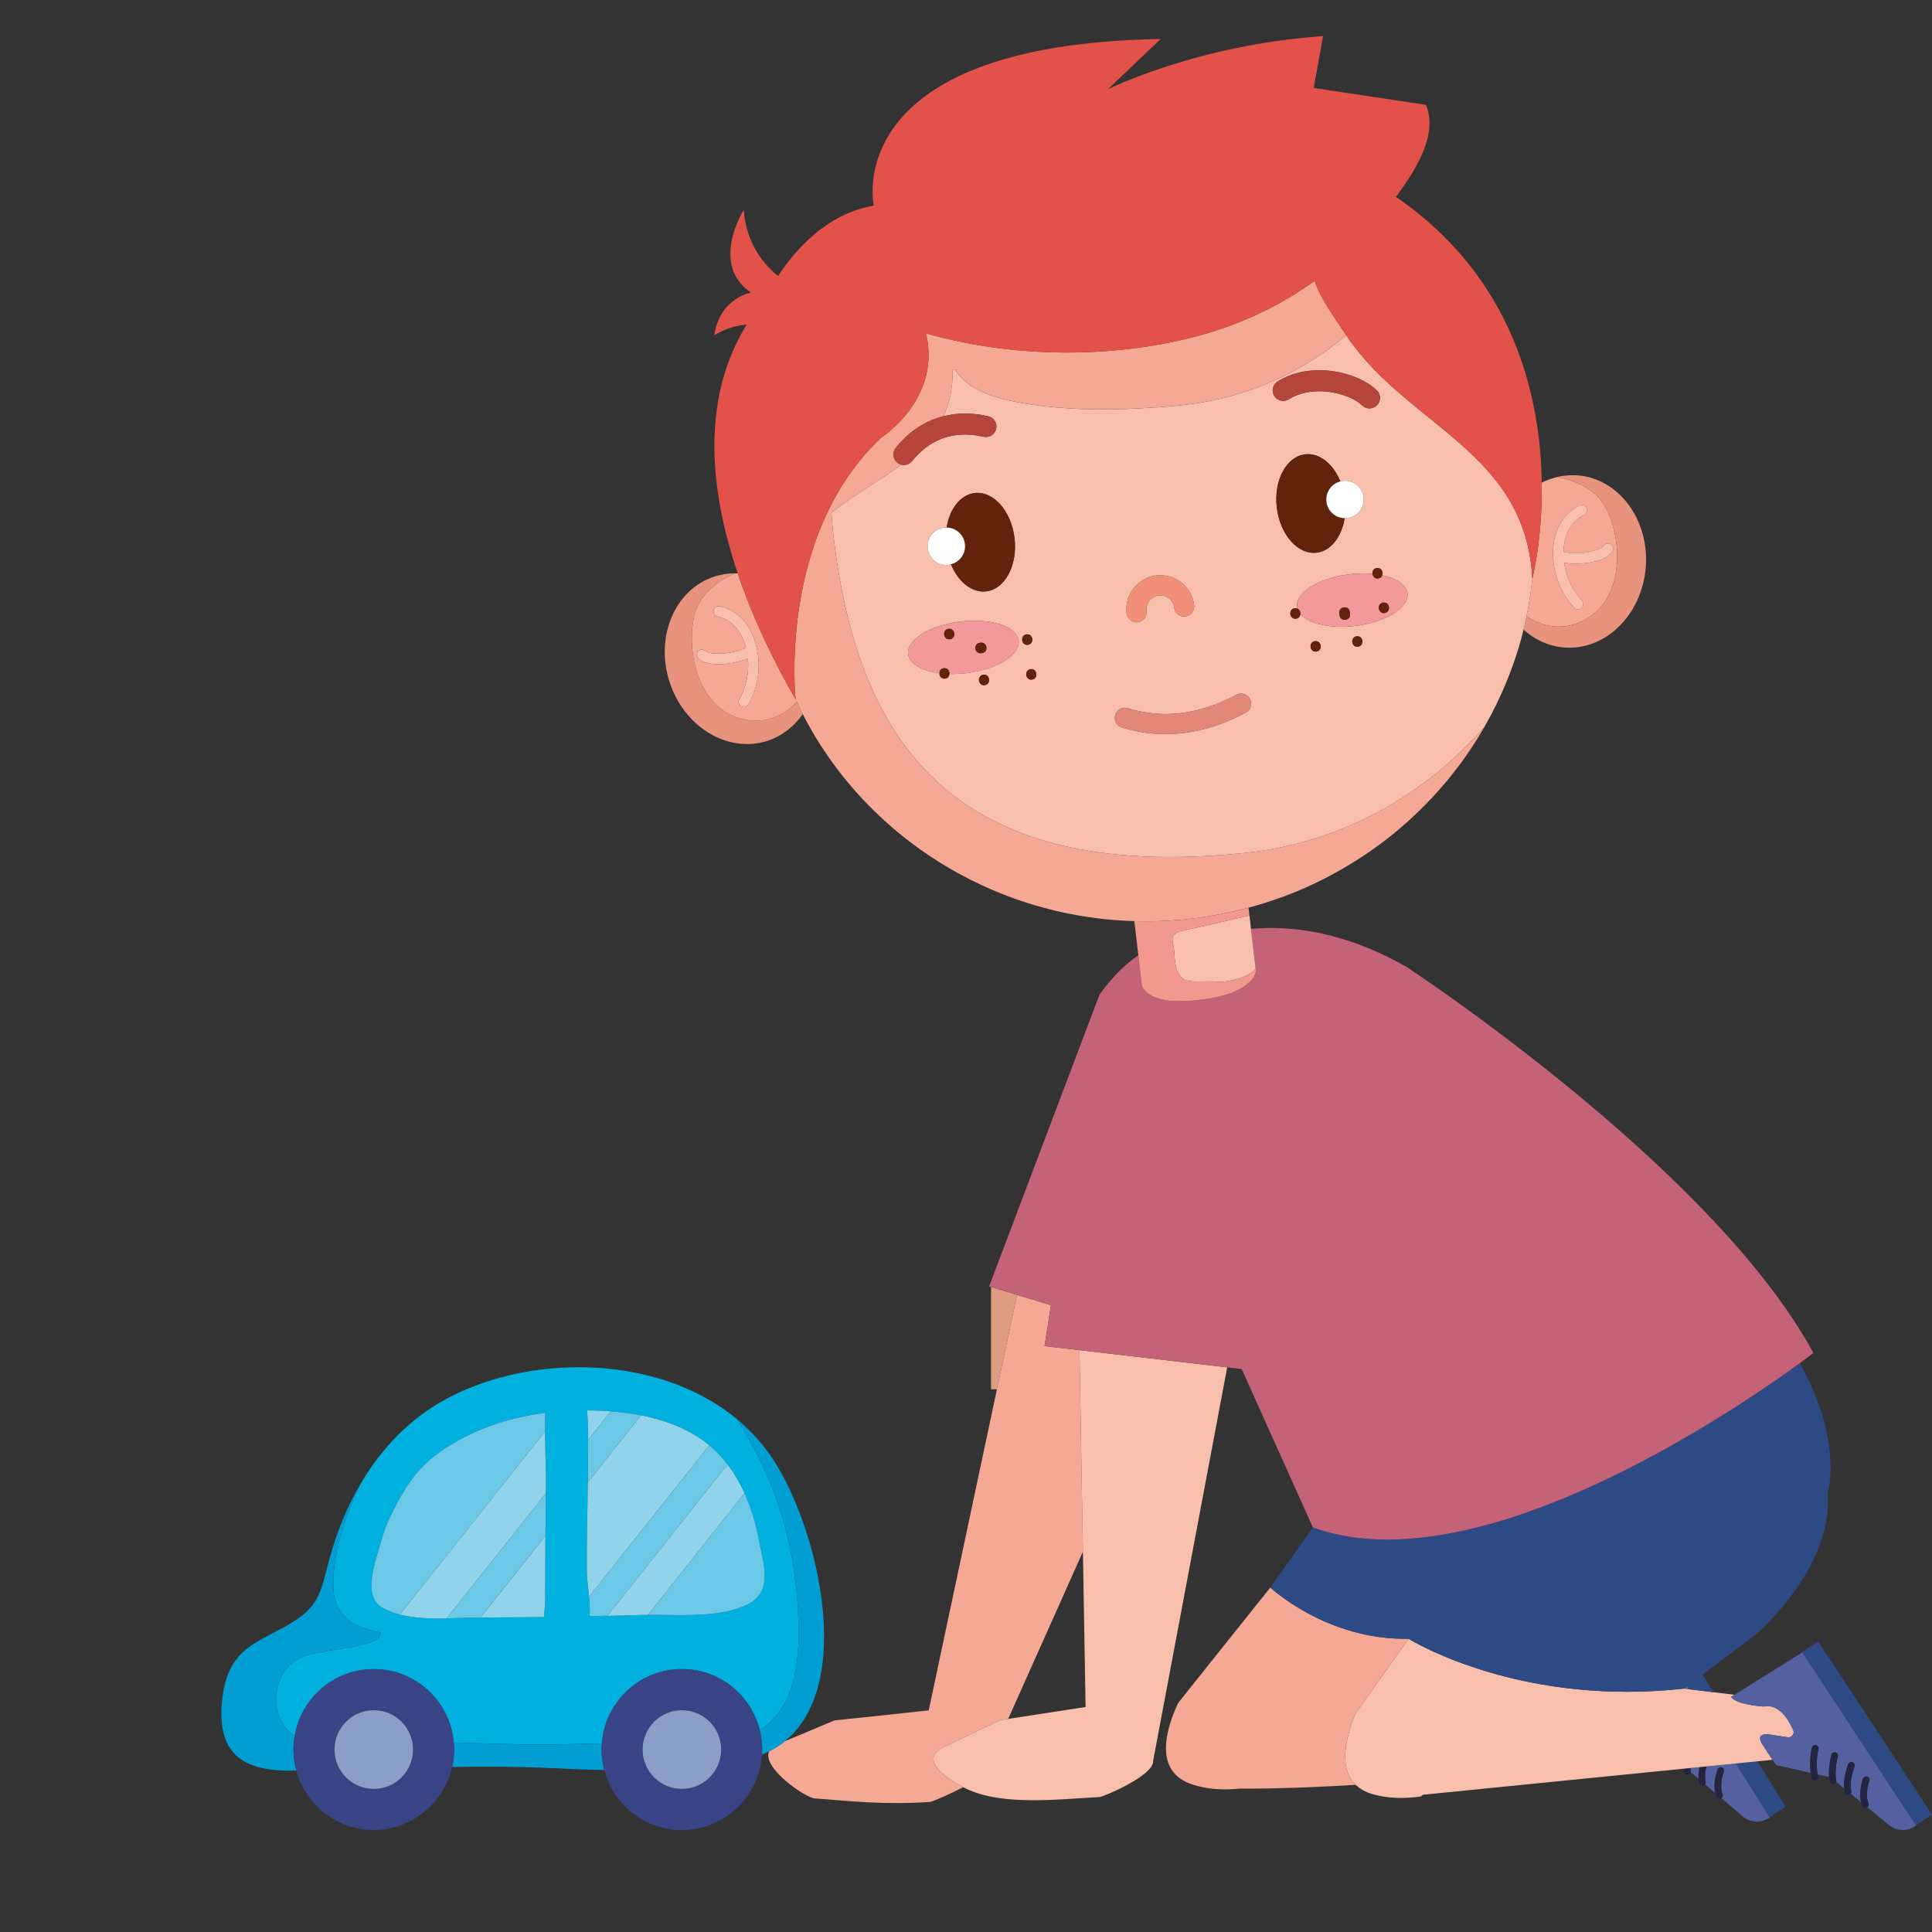 <?xml version="1.0" encoding="UTF-8"?> <svg xmlns="http://www.w3.org/2000/svg" width="360" height="360" viewBox="0 0 360 360" fill="none"><rect x="0" y="0" width="360" height="360" fill="#333333" stroke="none"/> <g clip-path="url(#clip0_43_533)"> <path d="M334.074 322.212L334.086 323.232C334.236 322.999 334.281 322.668 334.074 322.212Z" fill="#EEEDE9"></path> <path d="M185.764 258.865L189.498 241.277L184.669 239.809V258.865H185.764Z" fill="#DE9D81"></path> <path d="M252.328 319.92C252.41 319.71 252.49 319.499 252.575 319.294L262.472 305.361C247.173 305.645 236.706 295.811 236.706 295.811L236.711 295.806L219.514 317.342C217.014 322.756 215.15 330.172 222.104 332.487C224.972 333.441 227.996 333.587 231.006 333.281C231.006 333.281 239.091 333.409 252.608 332.577C249.525 329.606 250.625 324.264 252.328 319.92Z" fill="#F5A994"></path> <path d="M316.672 329.275L314.992 329.44C315.007 329.616 315.027 329.784 315.055 329.941C315.072 330.039 315.06 330.134 315.035 330.222L316.497 331.46C316.485 331.307 316.475 331.157 316.475 331.001C316.475 330.415 316.56 329.836 316.672 329.275Z" fill="#54609F"></path> <path d="M314.38 314.19L313.77 314.649L314.745 314.766L314.38 314.19Z" fill="#54609F"></path> <path d="M317.72 331.004C317.72 331.344 317.75 331.665 317.817 331.958C317.862 332.149 317.805 332.334 317.692 332.477L319.627 334.115C319.529 333.704 319.47 333.281 319.467 332.855C319.467 331.69 319.747 330.528 320.039 329.721C320.157 329.398 320.517 329.23 320.839 329.35C321.164 329.468 321.329 329.829 321.209 330.152C320.962 330.826 320.712 331.898 320.714 332.858C320.714 333.404 320.794 333.912 320.964 334.286C321.092 334.569 320.982 334.889 320.732 335.055L324.592 338.324C324.592 338.324 326.784 340.569 329.802 338.658L323.462 328.601L317.962 329.152C317.817 329.769 317.717 330.41 317.717 331.009L317.72 331.004Z" fill="#54609F"></path> <path d="M329.754 338.572L332.774 336.663L327.439 328.2L323.464 328.596L329.754 338.572Z" fill="#2D4A84"></path> <path d="M311.243 329.834C311.258 329.829 311.268 329.819 311.285 329.814L310.987 329.844C311.07 329.856 311.158 329.856 311.243 329.834Z" fill="#242441"></path> <path d="M314.99 329.443L313.777 329.566C313.795 329.766 313.792 329.974 313.827 330.164C313.887 330.503 314.212 330.728 314.55 330.668C314.79 330.625 314.97 330.445 315.035 330.225C315.06 330.134 315.07 330.042 315.055 329.944C315.027 329.789 315.007 329.618 314.992 329.443H314.99Z" fill="#242441"></path> <path d="M317.72 331.004C317.72 330.405 317.817 329.764 317.965 329.147L316.672 329.277C316.56 329.839 316.475 330.417 316.475 331.004C316.475 331.159 316.485 331.312 316.497 331.462C316.515 331.723 316.545 331.981 316.602 332.236C316.68 332.572 317.012 332.782 317.35 332.705C317.495 332.672 317.607 332.585 317.692 332.477C317.805 332.334 317.862 332.149 317.817 331.958C317.75 331.665 317.72 331.344 317.72 331.004Z" fill="#242441"></path> <path d="M320.964 334.281C320.794 333.907 320.712 333.401 320.714 332.853C320.712 331.893 320.962 330.821 321.209 330.147C321.329 329.824 321.164 329.465 320.839 329.345C320.517 329.225 320.159 329.393 320.039 329.716C319.747 330.523 319.467 331.685 319.467 332.85C319.467 333.276 319.527 333.697 319.627 334.11C319.679 334.341 319.732 334.571 319.827 334.789C319.967 335.105 320.337 335.245 320.652 335.105C320.684 335.09 320.704 335.065 320.732 335.047C320.982 334.882 321.092 334.561 320.964 334.278V334.281Z" fill="#242441"></path> <path d="M313.77 314.649C306.493 315.455 299.823 315.368 293.856 314.772C274.349 312.82 262.475 305.362 262.475 305.362L252.578 319.294C252.493 319.497 252.413 319.71 252.33 319.92C250.63 324.267 249.528 329.606 252.61 332.577C253.388 333.324 254.418 333.925 255.783 334.318C258.687 335.153 261.715 335.175 264.71 334.747L265.18 334.423L310.987 329.846L313.777 329.566L314.99 329.443L316.67 329.278L330.274 327.915L328.374 325.021C328.374 325.021 326.767 322.761 329.947 323.23L333.344 323.748C333.344 323.748 333.836 323.615 334.081 323.23L334.069 322.21C334.006 322.07 333.934 321.927 333.819 321.764C333.819 321.764 331.956 317.272 328.632 317.986C328.632 317.986 323.567 317.7 322.574 316.185L323.199 315.794L313.767 314.649L313.77 314.649Z" fill="#F8C0AC"></path> <path d="M328.634 317.988C331.959 317.274 333.821 321.766 333.821 321.766C333.939 321.929 334.009 322.072 334.071 322.212C334.279 322.668 334.231 322.997 334.084 323.232C333.839 323.618 333.346 323.751 333.346 323.751L329.949 323.232C326.767 322.764 328.377 325.023 328.377 325.023L330.904 328.872L337.396 330.342C337.321 329.824 337.281 329.255 337.281 328.661C337.281 327.644 337.391 326.572 337.641 325.625C337.731 325.291 338.071 325.094 338.404 325.181C338.736 325.271 338.934 325.612 338.846 325.945C338.631 326.75 338.529 327.734 338.529 328.661C338.529 329.403 338.601 330.099 338.714 330.638L340.823 331.116C340.806 330.876 340.793 330.633 340.793 330.385C340.793 329.185 340.988 327.947 341.263 326.983C341.358 326.652 341.703 326.459 342.036 326.557C342.366 326.652 342.558 327 342.463 327.331C342.223 328.168 342.041 329.325 342.041 330.387C342.041 330.878 342.078 331.349 342.161 331.755C342.181 331.853 342.171 331.948 342.146 332.041L343.628 333.248C343.611 333.051 343.598 332.855 343.598 332.66C343.601 331.217 344.023 329.764 344.381 328.746C344.496 328.421 344.853 328.25 345.176 328.366C345.501 328.481 345.671 328.839 345.553 329.162C345.218 330.104 344.843 331.462 344.846 332.66C344.846 333.036 344.881 333.394 344.961 333.717C345.006 333.907 344.956 334.093 344.846 334.238L346.788 335.821C346.676 335.375 346.626 334.91 346.626 334.449C346.628 333.329 346.873 332.216 347.138 331.437C347.251 331.111 347.603 330.936 347.931 331.049C348.256 331.162 348.431 331.517 348.318 331.843C348.093 332.499 347.871 333.519 347.871 334.449C347.871 335.037 347.961 335.586 348.151 335.979C348.283 336.26 348.178 336.583 347.931 336.753L351.853 339.948C351.853 339.948 354.088 342.15 357.07 340.183L335.856 307.892L322.577 316.19C323.572 317.705 328.634 317.991 328.634 317.991V317.988Z" fill="#54609F"></path> <path d="M335.804 307.812L357.02 340.103L360 338.136L338.789 305.843L335.804 307.812Z" fill="#2D4A84"></path> <path d="M338.846 325.943C338.934 325.61 338.734 325.266 338.404 325.179C338.071 325.089 337.729 325.289 337.641 325.622C337.391 326.569 337.284 327.642 337.281 328.659C337.281 329.252 337.324 329.819 337.396 330.34C337.444 330.675 337.501 330.996 337.581 331.279C337.674 331.612 338.019 331.808 338.349 331.713C338.679 331.62 338.874 331.277 338.781 330.944C338.756 330.853 338.734 330.743 338.711 330.638C338.596 330.099 338.526 329.4 338.526 328.661C338.526 327.737 338.629 326.752 338.844 325.945L338.846 325.943Z" fill="#242441"></path> <path d="M342.041 330.382C342.041 329.32 342.221 328.163 342.463 327.326C342.558 326.995 342.366 326.649 342.036 326.552C341.706 326.456 341.358 326.647 341.263 326.978C340.986 327.942 340.793 329.18 340.793 330.38C340.793 330.628 340.806 330.871 340.823 331.111C340.846 331.412 340.881 331.71 340.938 331.993C341.006 332.331 341.336 332.552 341.671 332.484C341.911 332.437 342.086 332.256 342.146 332.033C342.171 331.941 342.181 331.845 342.161 331.748C342.078 331.342 342.041 330.871 342.041 330.38V330.382Z" fill="#242441"></path> <path d="M344.961 333.714C344.881 333.391 344.846 333.033 344.846 332.657C344.843 331.462 345.218 330.102 345.553 329.16C345.668 328.837 345.501 328.478 345.176 328.363C344.851 328.248 344.493 328.416 344.381 328.744C344.023 329.761 343.601 331.214 343.598 332.657C343.598 332.853 343.611 333.048 343.628 333.246C343.651 333.504 343.688 333.76 343.748 334.013C343.831 334.348 344.168 334.554 344.503 334.471C344.646 334.436 344.761 334.346 344.846 334.236C344.956 334.09 345.006 333.905 344.961 333.714Z" fill="#242441"></path> <path d="M348.151 335.977C347.961 335.583 347.871 335.032 347.871 334.446C347.871 333.517 348.091 332.494 348.318 331.84C348.431 331.515 348.256 331.159 347.931 331.046C347.606 330.934 347.251 331.109 347.138 331.435C346.873 332.214 346.628 333.326 346.626 334.446C346.626 334.907 346.676 335.373 346.788 335.819C346.848 336.057 346.921 336.287 347.026 336.51C347.173 336.821 347.543 336.956 347.856 336.809C347.886 336.794 347.906 336.768 347.933 336.751C348.183 336.581 348.286 336.257 348.153 335.977H348.151Z" fill="#242441"></path> <path d="M244.636 284.61L236.711 295.806L236.706 295.811C236.706 295.811 247.173 305.645 262.472 305.361C262.472 305.361 274.347 312.822 293.853 314.772C299.82 315.368 306.49 315.456 313.767 314.649L314.38 314.188L314.745 314.766L319.32 315.323L317.245 312.033L326.994 304.705C326.994 304.705 341.641 292.416 340.566 278.193C340.566 278.193 343.533 268.606 335.369 254.007C327.497 259.754 302.503 277.039 277.677 283.963C266.03 287.21 254.423 288.18 244.636 284.607V284.61Z" fill="#2D4A84"></path> <path d="M175.902 325.514L186.361 320.524L187.861 320.293L201.785 289.134L201.14 251.582L194.636 250.823L195.828 243.201L189.498 241.277L185.764 258.865L173.052 318.707L155.47 320.579L146.21 324.472C145.34 325.176 144.366 325.79 143.313 326.324C141.913 329.388 150.04 334.965 151.783 335.1C157.892 335.566 164.732 336.355 173.294 335.764C173.649 335.741 176.744 334.456 179.469 333.018C177.039 331.75 170.784 327.955 175.902 325.517V325.514Z" fill="#F5A994"></path> <path d="M202.283 318.071L187.861 320.293L186.361 320.524L175.902 325.514C170.784 327.952 177.039 331.748 179.469 333.015C179.671 333.121 179.851 333.211 179.991 333.279C186.791 336.576 197.36 335.235 204.878 334.857C205.563 334.822 215.1 330.813 214.87 328.107L228.669 254.789L201.14 251.579L202.283 318.071Z" fill="#F8C0AC"></path> <path d="M234.046 181.132C232.529 185.596 223.859 186.262 223.859 186.262C213.617 187.693 212.77 183.624 212.77 183.624L212.115 178.005C209.705 179.621 207.277 181.993 204.878 185.323L184.309 239.696L184.669 239.804L195.828 243.196L194.636 250.818L231.369 255.102L244.633 284.605C254.42 288.18 266.027 287.208 277.674 283.961C302.5 277.036 327.494 259.752 335.366 254.004C337.004 252.807 337.901 252.11 337.901 252.11C336.814 250.106 335.594 248.092 334.269 246.075C328.732 237.65 321.282 229.207 313.26 221.31C290.036 198.446 262.06 180.164 262.06 180.164C250.075 173.29 239.848 172.456 233.101 173.079L233.941 180.26L234.044 181.127L234.046 181.132Z" fill="#C46278"></path> <path d="M135.996 106.863C135.918 106.868 135.843 106.881 135.766 106.888C135.413 106.921 135.066 106.971 134.713 107.036C134.598 107.056 134.483 107.079 134.368 107.104C133.959 107.191 133.549 107.291 133.141 107.422C125.784 109.799 122.029 118.586 124.751 127.044C127.476 135.497 135.643 140.422 143.003 138.045C143.446 137.902 143.871 137.734 144.286 137.546C144.418 137.486 144.541 137.413 144.673 137.348C144.95 137.21 145.225 137.073 145.488 136.915C145.635 136.827 145.778 136.727 145.923 136.634C146.153 136.484 146.383 136.333 146.603 136.168C146.753 136.058 146.893 135.94 147.035 135.82C147.238 135.654 147.44 135.487 147.63 135.309C147.77 135.178 147.905 135.046 148.04 134.908C148.22 134.725 148.395 134.54 148.565 134.347C148.695 134.199 148.82 134.051 148.943 133.898C149.103 133.7 149.255 133.497 149.403 133.289C149.458 133.212 149.51 133.132 149.565 133.054C149.178 132.292 148.813 131.518 148.453 130.742C145.968 133.5 142.368 134.981 138.261 133.976C131.841 132.403 129.009 125.513 128.916 119.472C128.874 116.584 129.226 113.565 131.041 111.202C132.569 109.208 134.653 107.888 136.886 106.838C136.896 106.833 136.903 106.828 136.911 106.826C136.603 106.826 136.298 106.838 135.991 106.861L135.996 106.863Z" fill="#E8937E"></path> <path d="M141.026 120.838C140.728 119.447 140.251 118.127 139.546 116.97C138.343 114.993 136.491 113.467 134.121 112.969C133.594 112.856 133.074 113.197 132.964 113.725C132.851 114.254 133.191 114.775 133.719 114.885C135.498 115.266 136.886 116.376 137.881 117.994C138.368 118.786 138.743 119.7 139.003 120.683C138.461 120.961 137.768 121.214 137.021 121.402C135.986 121.665 134.846 121.81 133.859 121.81C133.251 121.81 132.699 121.752 132.279 121.652C131.854 121.554 131.576 121.399 131.491 121.311C131.096 120.941 130.479 120.963 130.109 121.357C129.739 121.75 129.761 122.371 130.154 122.742C130.629 123.18 131.204 123.406 131.826 123.559C132.451 123.707 133.136 123.769 133.861 123.769C135.036 123.769 136.308 123.604 137.501 123.303C138.148 123.138 138.768 122.932 139.346 122.684C139.383 123.09 139.421 123.496 139.421 123.912C139.421 126.092 138.883 128.344 137.771 130.273C137.501 130.742 137.661 131.34 138.128 131.611C138.596 131.881 139.193 131.721 139.463 131.253C140.766 128.988 141.376 126.41 141.376 123.912C141.376 122.96 141.258 122.028 141.083 121.118C141.078 121.023 141.061 120.931 141.031 120.838H141.026Z" fill="#F8C0AC"></path> <path d="M285.529 107.858C285.529 107.843 285.529 107.828 285.524 107.813C285.284 110.178 284.924 112.51 284.449 114.81C287.501 116.92 291.343 117.528 295.106 115.602C300.993 112.588 302.165 105.23 300.863 99.327C300.243 96.508 299.198 93.655 296.893 91.773C294.943 90.185 292.616 89.381 290.198 88.877C289.189 89.113 288.209 89.463 287.281 89.932C287.431 100.447 285.529 107.858 285.529 107.858ZM290.556 97.886C291.363 96.316 292.621 94.995 294.306 94.199C294.793 93.968 295.376 94.176 295.606 94.667C295.836 95.156 295.626 95.739 295.138 95.97C293.868 96.574 292.936 97.543 292.291 98.786C291.693 99.943 291.376 101.349 291.336 102.839C291.973 102.992 292.773 103.08 293.606 103.077C294.483 103.077 295.401 102.987 296.218 102.824C297.038 102.662 297.763 102.419 298.231 102.156C298.546 101.985 298.733 101.802 298.791 101.712C299.088 101.261 299.695 101.138 300.145 101.439C300.595 101.74 300.718 102.346 300.418 102.797C300.1 103.27 299.663 103.599 299.178 103.872C298.688 104.142 298.133 104.353 297.533 104.526C296.333 104.864 294.951 105.039 293.606 105.039C292.861 105.039 292.136 104.977 291.453 104.856C291.803 107.384 292.916 109.952 294.738 111.881C295.108 112.275 295.091 112.896 294.698 113.267C294.306 113.638 293.686 113.62 293.316 113.227C290.826 110.576 289.513 107.038 289.388 103.661C289.383 103.616 289.381 103.571 289.381 103.523C289.378 103.401 289.363 103.275 289.363 103.153C289.363 101.279 289.743 99.46 290.553 97.889L290.556 97.886Z" fill="#F5A994"></path> <path d="M283.894 117.33C283.971 117.4 284.054 117.46 284.134 117.528C284.054 117.46 283.976 117.388 283.899 117.318C283.899 117.323 283.899 117.328 283.894 117.333V117.33Z" fill="#F5A994"></path> <path d="M300.863 99.327C302.165 105.23 300.995 112.588 295.106 115.602C291.343 117.531 287.499 116.922 284.449 114.81C284.276 115.649 284.101 116.486 283.899 117.315C283.976 117.388 284.054 117.458 284.134 117.526C284.311 117.681 284.494 117.831 284.679 117.977C284.849 118.107 285.019 118.235 285.191 118.358C285.386 118.495 285.584 118.626 285.786 118.751C285.961 118.861 286.139 118.971 286.319 119.072C286.531 119.192 286.751 119.302 286.971 119.41C287.151 119.498 287.329 119.588 287.511 119.668C287.749 119.771 287.989 119.858 288.234 119.946C288.411 120.009 288.583 120.079 288.763 120.134C289.041 120.219 289.323 120.287 289.608 120.352C289.763 120.387 289.916 120.435 290.073 120.465C290.521 120.55 290.971 120.617 291.431 120.652C299.136 121.269 305.953 114.587 306.658 105.731C307.363 96.872 301.683 89.19 293.978 88.577C293.558 88.544 293.146 88.541 292.731 88.549C292.596 88.552 292.463 88.559 292.328 88.567C292.021 88.584 291.716 88.612 291.411 88.652C291.246 88.674 291.083 88.697 290.918 88.724C290.668 88.767 290.418 88.812 290.168 88.87C290.178 88.87 290.186 88.875 290.196 88.875C292.616 89.378 294.941 90.185 296.891 91.771C299.195 93.652 300.24 96.506 300.86 99.325L300.863 99.327Z" fill="#E8937E"></path> <path d="M289.391 103.659C289.516 107.036 290.828 110.573 293.318 113.224C293.688 113.617 294.308 113.635 294.701 113.264C295.093 112.893 295.111 112.272 294.741 111.879C292.918 109.95 291.806 107.382 291.456 104.854C292.138 104.974 292.863 105.034 293.608 105.037C294.953 105.037 296.336 104.861 297.536 104.523C298.136 104.353 298.691 104.14 299.18 103.869C299.668 103.596 300.103 103.268 300.42 102.794C300.72 102.343 300.598 101.737 300.148 101.436C299.698 101.136 299.09 101.259 298.793 101.71C298.736 101.802 298.548 101.983 298.233 102.153C297.763 102.416 297.041 102.659 296.221 102.822C295.403 102.987 294.486 103.075 293.608 103.075C292.776 103.077 291.978 102.99 291.338 102.837C291.378 101.346 291.696 99.943 292.293 98.783C292.938 97.541 293.871 96.571 295.141 95.967C295.628 95.737 295.838 95.153 295.608 94.665C295.376 94.176 294.796 93.966 294.308 94.196C292.623 94.993 291.366 96.313 290.558 97.884C289.751 99.455 289.368 101.274 289.368 103.148C289.368 103.27 289.383 103.396 289.386 103.518C289.386 103.566 289.386 103.611 289.393 103.656L289.391 103.659Z" fill="#F8C0AC"></path> <path d="M218.782 177.015C218.904 178.338 218.824 181.856 220.922 182.645C222.099 183.091 225.097 182.75 226.542 182.898C228.989 183.148 233.006 181.981 233.966 180.47L234.001 180.788L234.046 181.132L233.944 180.265L232.814 170.589C228.871 171.518 224.072 172.641 220.414 173.408C217.582 174.004 218.652 175.567 218.779 177.013L218.782 177.015Z" fill="#F8C0AC"></path> <path d="M230.211 169.745C229.306 169.955 228.386 170.143 227.466 170.318C227.036 170.401 226.614 170.494 226.182 170.569C224.832 170.802 223.472 171.01 222.094 171.17C218.482 171.596 214.9 171.741 211.37 171.641L212.767 183.624C212.767 183.624 213.612 187.693 223.857 186.262C223.857 186.262 232.526 185.596 234.044 181.132L233.999 180.788L233.964 180.47C233.004 181.978 228.986 183.148 226.539 182.898C225.094 182.75 222.099 183.091 220.919 182.645C218.822 181.856 218.902 178.338 218.779 177.015C218.649 175.57 217.582 174.006 220.414 173.41C224.069 172.643 228.871 171.521 232.814 170.592L232.646 169.148C232.316 169.239 231.981 169.309 231.649 169.394C231.169 169.514 230.691 169.634 230.211 169.747V169.745Z" fill="#F3988C"></path> <path d="M284.449 114.81C284.924 112.51 285.286 110.178 285.524 107.813C284.319 84.034 262.105 79.367 250.85 62.481C250.295 62.942 249.735 63.398 249.165 63.841C242.651 68.902 235.104 72.542 227.064 74.376C222.219 75.479 217.182 75.854 212.235 76.105C205.503 76.448 198.678 76.365 192.006 75.348C187.278 74.627 180.826 73.387 178.054 68.98C177.866 68.679 177.461 68.92 177.471 69.213C177.569 72.294 176.959 75.065 175.791 77.563C177.091 77.232 178.434 77.049 179.801 77.052C181.229 77.052 182.684 77.227 184.151 77.568C185.204 77.811 185.859 78.866 185.616 79.918C185.371 80.973 184.321 81.629 183.271 81.384C182.069 81.106 180.909 80.968 179.804 80.968C177.891 80.968 176.129 81.369 174.492 82.173C172.854 82.98 171.332 84.202 169.947 85.918C169.444 86.54 168.642 86.773 167.919 86.577C163.71 89.734 159.055 92.259 154.928 95.541C155.003 96.892 155.115 98.247 155.272 99.61C159.617 136.824 176.211 164.709 231.906 158.937C250.005 157.063 265.62 148.061 276.592 135.457C279.834 129.815 282.319 123.727 283.894 117.33C283.894 117.325 283.896 117.32 283.899 117.315C284.101 116.486 284.276 115.649 284.449 114.81ZM175.929 98.307C176.086 98.29 176.241 98.297 176.396 98.3C176.946 94.827 178.949 92.184 181.619 91.871C185.129 91.46 188.451 95.226 189.043 100.287C189.633 105.347 187.266 109.782 183.759 110.193C181.089 110.506 178.529 108.396 177.196 105.144C177.044 105.182 176.896 105.227 176.736 105.245C174.824 105.47 173.094 104.097 172.872 102.181C172.649 100.266 174.017 98.528 175.929 98.307ZM183.476 127.67C182.224 127.815 181.999 125.869 183.249 125.723C184.501 125.575 184.726 127.522 183.476 127.67ZM180.096 125.43C178.994 125.565 177.921 125.611 176.909 125.58C176.879 125.996 176.629 126.39 176.091 126.452C175.399 126.533 175.034 125.976 175.047 125.435C171.777 125.002 169.437 123.686 169.217 121.875C168.894 119.222 173.244 116.506 178.934 115.817C184.621 115.126 189.493 116.717 189.816 119.372C190.136 122.025 185.786 124.739 180.096 125.43ZM191.293 118.205C192.546 118.057 192.776 120.006 191.521 120.151C190.271 120.299 190.043 118.348 191.293 118.205ZM192.276 126.638C191.026 126.783 190.803 124.839 192.051 124.691C193.303 124.546 193.528 126.492 192.276 126.638ZM215.457 107.234C215.715 107.204 215.97 107.186 216.227 107.186C219.394 107.186 222.119 109.551 222.514 112.776C222.639 113.803 221.907 114.737 220.882 114.863C219.857 114.988 218.922 114.254 218.799 113.227C218.644 111.906 217.514 110.937 216.227 110.937L215.91 110.954C214.59 111.112 213.622 112.245 213.622 113.53L213.642 113.85C213.767 114.878 213.04 115.815 212.012 115.94C210.987 116.068 210.052 115.336 209.927 114.306C209.897 114.046 209.88 113.788 209.88 113.53C209.88 110.356 212.242 107.63 215.457 107.231V107.234ZM232.144 132.771C227.476 135.266 222.439 136.792 217.182 136.792C214.505 136.792 211.777 136.396 209.042 135.544C208.055 135.236 207.502 134.186 207.81 133.199C208.115 132.21 209.165 131.658 210.152 131.964C212.535 132.706 214.875 133.041 217.184 133.044C221.709 133.044 226.134 131.734 230.384 129.464C231.296 128.975 232.429 129.321 232.914 130.235C233.399 131.15 233.054 132.285 232.144 132.771ZM237.449 73.782C236.876 72.866 237.151 71.656 238.066 71.082C240.478 69.566 243.213 68.985 245.816 68.985C247.97 68.985 250.053 69.378 251.895 70.027C253.735 70.683 255.335 71.575 256.543 72.728C257.32 73.479 257.345 74.719 256.595 75.499C255.845 76.278 254.608 76.303 253.83 75.551C253.193 74.927 252.023 74.221 250.595 73.722C249.168 73.216 247.488 72.901 245.816 72.903C243.786 72.903 241.788 73.362 240.141 74.399C239.226 74.975 238.021 74.697 237.446 73.782H237.449ZM243.198 84.656C245.868 84.343 248.425 86.452 249.76 89.704C249.913 89.666 250.06 89.621 250.218 89.604C252.13 89.378 253.863 90.751 254.085 92.665C254.308 94.584 252.938 96.318 251.025 96.543C250.868 96.561 250.713 96.554 250.558 96.551C250.008 100.023 248.005 102.667 245.338 102.982C241.828 103.393 238.503 99.623 237.913 94.559C237.324 89.501 239.691 85.067 243.198 84.656ZM245.266 121.417C244.011 121.562 243.788 119.618 245.038 119.47C246.293 119.322 246.518 121.269 245.266 121.417ZM253.03 120.507C251.78 120.655 251.555 118.708 252.803 118.561C254.058 118.415 254.28 120.362 253.03 120.507ZM252.568 116.619C247.92 117.183 243.821 116.223 242.301 114.404C242.273 114.823 242.023 115.218 241.488 115.281C240.233 115.426 240.006 113.482 241.261 113.334C241.461 113.312 241.626 113.354 241.771 113.425C241.736 113.307 241.701 113.187 241.686 113.064C241.363 110.411 245.716 107.697 251.4 107.006C252.933 106.82 254.4 106.805 255.74 106.926C255.685 106.44 255.94 105.919 256.565 105.846C257.405 105.748 257.768 106.582 257.55 107.194C260.232 107.752 262.087 108.963 262.282 110.563C262.6 113.217 258.25 115.93 252.563 116.621L252.568 116.619Z" fill="#F8C0AC"></path> <path d="M232.646 169.148C233.169 169.008 233.686 168.85 234.206 168.697C233.361 168.946 232.509 169.176 231.649 169.394C231.979 169.309 232.316 169.239 232.646 169.148Z" fill="#F8C0AC"></path> <path d="M231.906 158.937C176.211 164.709 159.615 136.824 155.272 99.61C155.115 98.25 155.003 96.894 154.928 95.541C159.055 92.259 163.71 89.734 167.919 86.577C167.664 86.507 167.417 86.389 167.199 86.212C166.359 85.533 166.227 84.3 166.904 83.456C168.602 81.349 170.579 79.733 172.767 78.655C173.737 78.177 174.754 77.824 175.794 77.558C176.964 75.06 177.571 72.289 177.474 69.208C177.464 68.912 177.869 68.672 178.056 68.975C180.829 73.382 187.281 74.622 192.008 75.343C198.68 76.361 205.503 76.443 212.237 76.1C217.184 75.849 222.222 75.474 227.066 74.371C235.106 72.537 242.653 68.897 249.168 63.836C249.738 63.393 250.298 62.937 250.853 62.476C250.735 62.3 250.613 62.133 250.498 61.955C249.148 59.848 245.973 55.599 244.958 52.332C238.303 57.155 230.709 60.645 222.617 62.749C206.74 66.878 188.386 66.642 172.542 62.113C175.461 74.306 164.277 81.489 164.277 81.489C160.22 85.26 157.17 89.591 154.867 94.076C146.225 110.902 148.21 129.945 148.25 130.306C148.25 130.311 148.25 130.328 148.25 130.328C144.256 123.366 140.323 115.296 137.461 106.836C137.271 106.828 137.081 106.836 136.888 106.836C134.656 107.885 132.571 109.206 131.044 111.2C129.229 113.562 128.876 116.581 128.919 119.47C129.011 125.51 131.844 132.4 138.263 133.973C142.371 134.981 145.97 133.5 148.455 130.739C148.815 131.516 149.178 132.29 149.568 133.051C149.513 133.129 149.46 133.207 149.405 133.287C149.46 133.212 149.52 133.142 149.575 133.064C151.135 136.103 152.91 139.007 154.877 141.76C159.047 147.595 164.097 152.738 169.802 157.055C174.367 160.508 179.356 163.419 184.666 165.716C192.928 169.286 201.958 171.371 211.37 171.636C214.9 171.736 218.482 171.591 222.094 171.165C223.472 171.005 224.832 170.797 226.182 170.564C226.612 170.489 227.036 170.399 227.466 170.313C228.386 170.138 229.304 169.95 230.211 169.74C230.694 169.627 231.171 169.507 231.649 169.386C232.506 169.169 233.359 168.938 234.206 168.69C234.666 168.555 235.129 168.422 235.586 168.279C236.499 167.993 237.398 167.685 238.293 167.367C238.653 167.237 239.016 167.122 239.373 166.986C240.621 166.52 241.853 166.024 243.063 165.493C243.163 165.448 243.261 165.4 243.358 165.355C244.463 164.864 245.551 164.346 246.626 163.802C246.983 163.622 247.336 163.429 247.688 163.243C248.5 162.815 249.308 162.377 250.103 161.918C250.488 161.695 250.868 161.47 251.248 161.242C252.02 160.781 252.78 160.302 253.53 159.811C253.878 159.583 254.228 159.36 254.57 159.127C255.42 158.551 256.255 157.955 257.078 157.346C257.293 157.185 257.513 157.035 257.725 156.875C258.777 156.076 259.81 155.251 260.815 154.399C260.892 154.334 260.967 154.262 261.045 154.197C261.947 153.422 262.83 152.628 263.692 151.814C263.942 151.576 264.185 151.333 264.435 151.092C265.12 150.426 265.795 149.747 266.452 149.053C266.717 148.772 266.98 148.492 267.24 148.209C267.885 147.507 268.514 146.791 269.129 146.064C269.352 145.801 269.579 145.541 269.799 145.275C270.524 144.393 271.229 143.496 271.912 142.582C271.997 142.469 272.084 142.361 272.167 142.249C272.957 141.176 273.717 140.086 274.444 138.974C274.512 138.871 274.574 138.766 274.639 138.661C275.269 137.689 275.874 136.702 276.454 135.702C276.512 135.604 276.577 135.509 276.634 135.409C276.622 135.424 276.607 135.439 276.594 135.454C265.622 148.058 250.008 157.06 231.909 158.934L231.906 158.937ZM139.461 131.25C139.191 131.719 138.593 131.879 138.126 131.608C137.658 131.338 137.496 130.739 137.768 130.271C138.881 128.341 139.421 126.087 139.418 123.909C139.418 123.494 139.381 123.088 139.343 122.682C138.768 122.93 138.148 123.135 137.498 123.301C136.303 123.601 135.033 123.767 133.859 123.767C133.136 123.767 132.449 123.704 131.824 123.556C131.204 123.403 130.626 123.178 130.151 122.739C129.759 122.369 129.736 121.75 130.106 121.354C130.476 120.961 131.094 120.938 131.489 121.309C131.574 121.397 131.851 121.552 132.276 121.65C132.696 121.75 133.249 121.807 133.856 121.807C134.843 121.807 135.983 121.662 137.018 121.399C137.766 121.211 138.458 120.958 139.001 120.68C138.741 119.698 138.363 118.784 137.878 117.992C136.883 116.373 135.493 115.264 133.716 114.883C133.189 114.77 132.851 114.251 132.961 113.723C133.074 113.194 133.591 112.856 134.118 112.966C136.488 113.462 138.341 114.988 139.543 116.967C140.248 118.122 140.726 119.442 141.023 120.835C141.056 120.928 141.073 121.021 141.076 121.116C141.251 122.025 141.368 122.957 141.368 123.909C141.368 126.407 140.758 128.985 139.456 131.25H139.461Z" fill="#F5A994"></path> <path d="M133.136 81.549C132.904 89.912 134.661 98.56 137.461 106.841C140.321 115.301 144.253 123.373 148.25 130.333C148.25 130.333 148.25 130.316 148.25 130.311C148.21 129.952 146.225 110.909 154.868 94.081C157.172 89.594 160.222 85.264 164.277 81.494C164.277 81.494 175.461 74.311 172.542 62.118C188.386 66.647 206.74 66.883 222.617 62.754C230.709 60.65 238.303 57.16 244.958 52.337C245.973 55.604 249.148 59.853 250.498 61.96C250.613 62.138 250.735 62.308 250.853 62.481C262.107 79.367 284.321 84.034 285.526 107.813C285.526 107.828 285.529 107.843 285.531 107.858C285.531 107.858 287.434 100.447 287.284 89.932C287.061 74.344 282.324 51.933 260.177 36.728C260.177 36.728 260.142 36.724 260.092 36.716C263.905 31.573 267.99 25.021 265.705 19.537L244.791 16.388L246.533 6.734C223.034 8.333 206.42 16.648 206.42 16.648L216.28 7.266C156.107 8.285 162.815 38.317 162.815 38.317C153.975 39.803 148.045 46.755 144.98 51.432C142.318 49.263 139.026 45.367 138.588 39.121C138.588 39.121 132.169 49.193 139.923 54.524C139.923 54.524 134.139 55.476 133.071 62.519C133.071 62.519 135.378 60.815 139.143 60.467C137.768 62.686 136.661 64.986 135.783 67.349C135.681 67.629 135.578 67.91 135.481 68.193C133.999 72.487 133.269 76.977 133.141 81.557L133.136 81.549Z" fill="#E3524A"></path> <path d="M212.012 115.942C213.04 115.817 213.767 114.883 213.642 113.853L213.622 113.532C213.622 112.247 214.59 111.115 215.91 110.957L216.227 110.939C217.514 110.939 218.642 111.909 218.799 113.229C218.924 114.259 219.857 114.99 220.882 114.865C221.907 114.74 222.637 113.805 222.514 112.778C222.119 109.554 219.394 107.191 216.227 107.189C215.972 107.189 215.715 107.204 215.457 107.236C212.242 107.632 209.882 110.361 209.88 113.535C209.88 113.793 209.897 114.053 209.927 114.311C210.052 115.339 210.987 116.07 212.012 115.945V115.942Z" fill="#F28F79"></path> <path d="M257.558 107.194C257.45 107.494 257.21 107.745 256.795 107.793C256.17 107.868 255.8 107.414 255.745 106.926C254.405 106.805 252.938 106.82 251.405 107.006C245.721 107.697 241.371 110.411 241.691 113.064C241.706 113.187 241.741 113.304 241.776 113.425C242.148 113.6 242.331 114.006 242.303 114.404C243.823 116.223 247.923 117.183 252.57 116.619C258.257 115.927 262.607 113.214 262.29 110.561C262.095 108.96 260.24 107.752 257.558 107.191V107.194ZM249.618 114.662C249.603 114.519 249.588 114.374 249.568 114.229C249.42 112.974 251.36 112.746 251.508 114.003C251.525 114.149 251.543 114.294 251.558 114.434C251.705 115.689 249.765 115.915 249.618 114.662ZM257.987 114.229C256.733 114.377 256.508 112.427 257.76 112.282C259.012 112.134 259.237 114.081 257.987 114.229Z" fill="#F3999B"></path> <path d="M178.934 115.82C173.244 116.509 168.897 119.224 169.217 121.878C169.437 123.689 171.774 125.004 175.047 125.438C175.057 124.999 175.307 124.573 175.869 124.508C176.584 124.423 176.949 125.027 176.909 125.583C177.924 125.613 178.994 125.565 180.096 125.433C185.786 124.741 190.136 122.028 189.816 119.375C189.493 116.722 184.621 115.128 178.934 115.82ZM176.986 119.114C175.734 119.262 175.509 117.318 176.759 117.17C178.009 117.025 178.236 118.969 176.986 119.114ZM182.974 121.702L182.814 121.722C181.561 121.868 181.334 119.923 182.584 119.776L182.746 119.756C184.001 119.613 184.229 121.557 182.974 121.702Z" fill="#F3999B"></path> <path d="M166.904 83.458C166.227 84.3 166.357 85.535 167.199 86.214C167.419 86.392 167.664 86.51 167.919 86.58C168.642 86.775 169.447 86.542 169.947 85.921C171.332 84.205 172.854 82.982 174.492 82.175C176.129 81.371 177.891 80.973 179.804 80.97C180.911 80.97 182.069 81.106 183.271 81.386C184.324 81.632 185.374 80.975 185.616 79.921C185.858 78.866 185.204 77.814 184.151 77.571C182.684 77.23 181.229 77.055 179.801 77.055C178.431 77.055 177.091 77.235 175.791 77.566C174.752 77.829 173.737 78.182 172.764 78.663C170.577 79.74 168.599 81.356 166.902 83.463L166.904 83.458Z" fill="#B5443B"></path> <path d="M240.146 74.401C241.793 73.364 243.788 72.906 245.821 72.906C247.493 72.906 249.173 73.221 250.6 73.725C252.028 74.223 253.198 74.933 253.835 75.554C254.613 76.303 255.85 76.278 256.6 75.501C257.348 74.722 257.325 73.482 256.548 72.73C255.34 71.575 253.743 70.686 251.9 70.029C250.06 69.381 247.978 68.987 245.821 68.987C243.216 68.987 240.481 69.569 238.071 71.084C237.156 71.658 236.879 72.868 237.454 73.785C238.028 74.702 239.233 74.978 240.148 74.401H240.146Z" fill="#B5443B"></path> <path d="M176.759 117.17C175.506 117.318 175.734 119.262 176.986 119.114C178.239 118.969 178.009 117.025 176.759 117.17Z" fill="#63230B"></path> <path d="M175.869 124.508C175.307 124.573 175.057 124.999 175.047 125.438C175.034 125.979 175.399 126.535 176.091 126.455C176.626 126.392 176.876 125.999 176.909 125.583C176.949 125.027 176.584 124.426 175.869 124.508Z" fill="#63230B"></path> <path d="M182.746 119.756L182.584 119.776C181.334 119.923 181.561 121.868 182.814 121.722L182.974 121.702C184.229 121.557 184.001 119.613 182.746 119.756Z" fill="#63230B"></path> <path d="M191.293 118.205C190.041 118.35 190.271 120.299 191.521 120.151C192.776 120.004 192.548 118.057 191.293 118.205Z" fill="#63230B"></path> <path d="M192.053 124.691C190.803 124.839 191.028 126.783 192.278 126.638C193.533 126.49 193.306 124.543 192.053 124.691Z" fill="#63230B"></path> <path d="M183.249 125.726C181.996 125.869 182.224 127.818 183.476 127.672C184.726 127.525 184.501 125.578 183.249 125.726Z" fill="#63230B"></path> <path d="M241.776 113.427C241.631 113.359 241.466 113.314 241.266 113.337C240.011 113.485 240.238 115.431 241.493 115.284C242.028 115.221 242.278 114.825 242.306 114.407C242.333 114.008 242.151 113.602 241.778 113.427H241.776Z" fill="#63230B"></path> <path d="M249.568 114.229C249.585 114.374 249.603 114.519 249.618 114.662C249.765 115.915 251.705 115.689 251.558 114.434C251.543 114.294 251.525 114.149 251.508 114.003C251.36 112.746 249.42 112.974 249.568 114.229Z" fill="#63230B"></path> <path d="M256.795 107.793C257.21 107.745 257.448 107.494 257.558 107.194C257.775 106.585 257.413 105.751 256.573 105.846C255.948 105.919 255.693 106.442 255.748 106.926C255.803 107.414 256.173 107.865 256.798 107.793H256.795Z" fill="#63230B"></path> <path d="M257.76 112.282C256.505 112.427 256.733 114.377 257.987 114.229C259.237 114.081 259.012 112.134 257.76 112.282Z" fill="#63230B"></path> <path d="M245.038 119.473C243.788 119.62 244.011 121.564 245.266 121.419C246.518 121.271 246.291 119.325 245.038 119.473Z" fill="#63230B"></path> <path d="M252.803 118.561C251.555 118.711 251.783 120.655 253.03 120.507C254.28 120.359 254.058 118.415 252.803 118.561Z" fill="#63230B"></path> <path d="M230.384 129.464C226.134 131.731 221.709 133.044 217.184 133.044C214.875 133.044 212.535 132.703 210.152 131.964C209.165 131.658 208.117 132.21 207.81 133.199C207.505 134.189 208.055 135.239 209.042 135.544C211.78 136.396 214.507 136.794 217.182 136.792C222.437 136.792 227.476 135.266 232.144 132.771C233.054 132.285 233.399 131.147 232.914 130.235C232.426 129.323 231.294 128.975 230.384 129.464Z" fill="#E38878"></path> <path d="M179.796 101.371C180.004 103.13 178.859 104.721 177.196 105.147C178.529 108.399 181.089 110.508 183.759 110.195C187.266 109.784 189.631 105.347 189.043 100.289C188.451 95.228 185.129 91.46 181.619 91.874C178.949 92.187 176.946 94.83 176.396 98.302C178.116 98.332 179.591 99.615 179.796 101.371Z" fill="#63230B"></path> <path d="M245.338 102.982C248.005 102.669 250.01 100.023 250.558 96.551C248.838 96.521 247.363 95.238 247.161 93.477C246.953 91.721 248.095 90.13 249.76 89.704C248.425 86.452 245.868 84.343 243.198 84.656C239.688 85.067 237.324 89.501 237.913 94.559C238.503 99.62 241.828 103.391 245.338 102.982Z" fill="#63230B"></path> <path d="M176.736 105.247C176.896 105.23 177.044 105.184 177.196 105.147C178.859 104.721 180.004 103.13 179.796 101.371C179.591 99.615 178.114 98.332 176.396 98.302C176.241 98.3 176.086 98.292 175.929 98.31C174.017 98.533 172.652 100.269 172.872 102.183C173.094 104.1 174.824 105.473 176.736 105.247Z" fill="white"></path> <path d="M247.161 93.48C247.366 95.238 248.838 96.523 250.558 96.554C250.713 96.556 250.868 96.564 251.025 96.546C252.938 96.323 254.305 94.587 254.085 92.668C253.863 90.754 252.13 89.381 250.218 89.606C250.06 89.624 249.913 89.669 249.76 89.707C248.096 90.132 246.953 91.723 247.161 93.48Z" fill="white"></path> <path d="M62.087 295.172C62.077 299.872 64.342 303.031 70.987 304.214C71.112 305.402 69.209 306.028 68.422 306.246C64.829 307.235 61.012 307.431 57.4 308.375C50.738 310.117 49.403 319.406 54.685 323.312C54.755 323.365 54.842 323.4 54.917 323.448C56.13 316.385 62.255 311.009 69.647 311.009C77.469 311.009 83.879 317.024 84.543 324.69C90.656 324.831 96.69 325.161 102.958 325.059C106.022 325.008 109.087 324.931 112.155 324.856C112.742 317.112 119.182 311.009 127.059 311.009C134.064 311.009 139.928 315.841 141.556 322.355C147.543 318.763 148.88 310.953 148.81 303.898C148.723 295.335 147.44 287.123 144.555 279.045C142.726 273.922 140.206 269.004 137.271 264.394C134.543 262.144 131.491 260.305 128.221 258.86C115.482 253.23 99.485 253.561 86.946 258.86C85.683 259.393 84.456 259.975 83.271 260.606C76.444 264.251 71.197 269.768 67.362 276.192C66.747 277.377 66.179 278.592 65.677 279.84C63.754 284.6 62.102 289.994 62.09 295.167L62.087 295.172ZM110.392 262.818C110.505 262.823 110.612 262.823 110.725 262.823C111.645 262.848 112.57 262.896 113.502 262.961C113.607 262.969 113.712 262.969 113.814 262.976L113.81 262.984C115.692 263.129 117.584 263.369 119.447 263.733L119.454 263.72C119.589 263.748 119.722 263.78 119.854 263.808C120.082 263.855 120.312 263.906 120.542 263.958C120.907 264.038 121.269 264.126 121.632 264.216C121.854 264.271 122.074 264.334 122.294 264.394C122.654 264.492 123.012 264.597 123.367 264.707C123.589 264.777 123.809 264.848 124.027 264.923C124.374 265.038 124.714 265.161 125.054 265.286C125.279 265.371 125.501 265.456 125.721 265.547C126.046 265.677 126.369 265.815 126.689 265.957C126.916 266.058 127.141 266.16 127.364 266.271C127.669 266.416 127.969 266.569 128.269 266.727C128.496 266.847 128.724 266.967 128.946 267.097C129.231 267.26 129.511 267.431 129.789 267.603C130.011 267.744 130.234 267.884 130.454 268.032C130.721 268.212 130.984 268.405 131.246 268.598C131.459 268.753 131.671 268.911 131.879 269.077C131.971 269.149 132.066 269.214 132.159 269.29L132.149 269.305C132.909 269.936 133.639 270.605 134.314 271.354C134.756 271.845 135.171 272.361 135.568 272.882L135.573 272.877C135.596 272.905 135.616 272.935 135.636 272.962C135.731 273.09 135.821 273.223 135.913 273.351C136.211 273.759 136.496 274.175 136.766 274.598C136.876 274.769 136.983 274.937 137.088 275.109C137.381 275.588 137.658 276.074 137.918 276.568C137.961 276.648 138.008 276.723 138.048 276.806C138.288 277.269 138.518 277.743 138.733 278.219L138.723 278.231C140.003 281.057 140.883 284.076 141.443 287.113C142.198 291.221 144.136 296.412 139.481 298.858C134.396 301.528 126.649 300.877 120.732 300.909C120.249 300.909 119.782 300.917 119.324 300.932C117.279 300.995 115.234 301.052 113.182 301.102L113.207 301.072C112.092 301.1 110.975 301.125 109.86 301.147C109.935 300.008 109.87 298.745 109.76 297.532C109.602 295.766 109.362 294.105 109.352 293.088C109.297 287.468 109.465 281.851 109.53 276.234C109.547 274.904 109.562 273.576 109.562 272.246C109.562 270.915 109.577 269.633 109.582 268.312C109.592 266.471 109.547 264.63 109.39 262.816C109.39 262.811 109.39 262.806 109.39 262.801C109.722 262.803 110.057 262.813 110.392 262.818ZM70.194 290.001C70.949 287.569 71.452 285.274 72.572 282.921C74.866 278.096 77.264 273.909 81.719 270.725C87.606 266.514 94.513 264.156 101.613 263.249C101.57 264.336 101.56 265.527 101.568 266.742C101.588 270.299 101.755 274.055 101.738 275.966C101.73 276.723 101.725 277.48 101.718 278.234C101.69 280.882 101.665 283.532 101.643 286.181C101.608 290.222 101.583 294.265 101.583 298.309C101.583 298.935 101.443 300.133 101.398 301.305C97.453 301.355 93.508 301.396 89.566 301.408C89.396 301.406 89.223 301.408 89.053 301.408C87.291 301.413 85.286 301.523 83.216 301.566H83.213C83.133 301.571 83.049 301.566 82.969 301.571C82.329 301.581 81.686 301.588 81.039 301.581C80.994 301.581 80.949 301.578 80.904 301.576C80.236 301.566 79.569 301.543 78.909 301.501C78.851 301.496 78.791 301.496 78.734 301.491C78.074 301.446 77.419 301.378 76.776 301.29C76.689 301.278 76.599 301.268 76.511 301.255C75.896 301.163 75.291 301.042 74.704 300.899C74.641 300.884 74.576 300.879 74.514 300.862L74.521 300.854C73.261 300.531 72.079 300.08 71.029 299.439C68.227 297.725 69.307 292.902 70.202 290.001H70.194Z" fill="#00B1E0"></path> <path d="M143.291 270.81C142.868 270.219 142.428 269.65 141.973 269.094C141.853 268.946 141.723 268.809 141.601 268.666C141.256 268.262 140.911 267.862 140.551 267.476C140.406 267.32 140.253 267.173 140.103 267.02C139.751 266.656 139.398 266.301 139.031 265.952C138.871 265.8 138.706 265.657 138.543 265.509C138.178 265.178 137.811 264.85 137.431 264.534C137.371 264.484 137.313 264.429 137.253 264.379C137.258 264.387 137.263 264.394 137.268 264.402C140.206 269.011 142.723 273.929 144.553 279.053C147.44 287.128 148.72 295.343 148.808 303.906C148.88 310.961 147.543 318.773 141.553 322.363C141.846 323.533 142.018 324.75 142.018 326.011C142.018 326.319 141.991 326.624 141.971 326.927C142.431 326.74 142.881 326.547 143.311 326.326C144.363 325.793 145.338 325.181 146.208 324.475C159.787 313.491 151.99 282.964 143.288 270.813L143.291 270.81Z" fill="#009ED2"></path> <path d="M54.92 323.45C54.845 323.402 54.757 323.367 54.687 323.315C49.403 319.409 50.74 310.117 57.402 308.378C61.015 307.433 64.832 307.238 68.424 306.248C69.214 306.03 71.117 305.404 70.989 304.217C64.344 303.034 62.08 299.875 62.09 295.175C62.102 290.001 63.754 284.607 65.677 279.847C66.179 278.599 66.744 277.384 67.362 276.199C67.384 276.154 67.407 276.107 67.429 276.059C67.369 276.157 67.322 276.264 67.262 276.362C66.679 277.349 66.119 278.349 65.602 279.374C65.564 279.449 65.529 279.526 65.492 279.602C64.999 280.589 64.539 281.593 64.104 282.613C64.032 282.783 63.957 282.951 63.887 283.119C63.454 284.164 63.057 285.219 62.687 286.286C62.614 286.496 62.544 286.707 62.474 286.917C62.109 288.012 61.76 289.114 61.457 290.227C59.61 296.981 59.697 299.401 53.182 303.059C47.27 306.376 42.151 307.541 41.336 317.38C40.421 328.448 47.243 330.057 55.227 329.944C54.887 328.686 54.687 327.371 54.687 326.006C54.687 325.131 54.777 324.282 54.92 323.45Z" fill="#009ED2"></path> <path d="M112.155 324.858C109.087 324.933 106.022 325.011 102.958 325.061C96.69 325.164 90.656 324.833 84.543 324.693C84.581 325.126 84.608 325.562 84.608 326.006C84.608 327.12 84.478 328.2 84.248 329.245C90.463 329.17 96.638 329.16 102.813 329.465C105.927 329.618 109.23 329.751 112.602 329.814C112.282 328.594 112.095 327.321 112.095 326.003C112.095 325.615 112.125 325.234 112.152 324.856L112.155 324.858Z" fill="#009ED2"></path> <path d="M84.543 324.693C83.879 317.026 77.469 311.011 69.647 311.011C62.255 311.011 56.13 316.387 54.917 323.45C54.775 324.282 54.685 325.131 54.685 326.005C54.685 327.371 54.882 328.686 55.225 329.944C56.952 336.31 62.747 340.997 69.649 340.997C76.551 340.997 82.771 335.964 84.251 329.242C84.481 328.198 84.611 327.118 84.611 326.003C84.611 325.56 84.583 325.124 84.546 324.69L84.543 324.693ZM69.647 333.339C65.607 333.339 62.33 330.057 62.33 326.005C62.33 321.954 65.607 318.672 69.647 318.672C73.686 318.672 76.964 321.954 76.964 326.005C76.964 330.057 73.686 333.339 69.647 333.339Z" fill="#394487"></path> <path d="M69.649 318.672C65.609 318.672 62.332 321.954 62.332 326.006C62.332 330.057 65.609 333.339 69.649 333.339C73.689 333.339 76.966 330.057 76.966 326.006C76.966 321.954 73.689 318.672 69.649 318.672Z" fill="#8A9EC7"></path> <path d="M141.556 322.358C139.928 315.844 134.064 311.011 127.059 311.011C119.182 311.011 112.742 317.114 112.155 324.858C112.127 325.236 112.097 325.62 112.097 326.005C112.097 327.323 112.285 328.596 112.605 329.816C114.289 336.25 120.114 341 127.059 341C135.013 341 141.498 334.774 141.973 326.922C141.991 326.619 142.021 326.314 142.021 326.005C142.021 324.745 141.848 323.528 141.556 322.358ZM127.059 333.336C123.019 333.336 119.742 330.054 119.742 326.003C119.742 321.952 123.017 318.67 127.059 318.67C131.101 318.67 134.376 321.952 134.376 326.003C134.376 330.054 131.099 333.336 127.059 333.336Z" fill="#394487"></path> <path d="M127.059 318.672C123.019 318.672 119.742 321.954 119.742 326.006C119.742 330.057 123.017 333.339 127.059 333.339C131.101 333.339 134.376 330.057 134.376 326.006C134.376 321.954 131.099 318.672 127.059 318.672Z" fill="#8A9EC7"></path> <path d="M139.483 298.858C144.136 296.412 142.201 291.221 141.446 287.113C140.886 284.076 140.008 281.057 138.726 278.231L120.737 300.909C126.651 300.877 134.398 301.528 139.486 298.858H139.483Z" fill="#6BC8E7"></path> <path d="M71.022 299.439C72.072 300.08 73.254 300.531 74.514 300.854L101.568 266.742C101.56 265.529 101.568 264.336 101.613 263.249C94.513 264.156 87.608 266.514 81.719 270.725C77.264 273.909 74.866 278.098 72.572 282.921C71.452 285.274 70.949 287.569 70.194 290.001C69.297 292.902 68.219 297.725 71.022 299.439Z" fill="#6BC8E7"></path> <path d="M109.565 272.243C109.565 273.574 109.55 274.901 109.532 276.232L119.447 263.733C117.584 263.367 115.692 263.129 113.81 262.984L109.585 268.31C109.58 269.63 109.565 270.951 109.565 272.243Z" fill="#6BC8E7"></path> <path d="M110.392 262.818C110.057 262.813 109.722 262.803 109.39 262.801C109.39 262.806 109.39 262.811 109.39 262.816C109.725 262.821 110.055 262.816 110.39 262.821L110.392 262.818Z" fill="#6BC8E7"></path> <path d="M89.051 301.408C89.223 301.408 89.393 301.403 89.563 301.403L101.64 286.178C101.663 283.53 101.688 280.879 101.715 278.231L83.211 301.566C85.281 301.523 87.286 301.413 89.048 301.408H89.051Z" fill="#6BC8E7"></path> <path d="M109.862 301.147C110.977 301.125 112.095 301.097 113.21 301.072L135.568 272.885C135.171 272.361 134.756 271.847 134.314 271.356C133.639 270.61 132.909 269.938 132.149 269.307L109.762 297.532C109.87 298.747 109.937 300.008 109.862 301.147Z" fill="#6BC8E7"></path> <path d="M109.585 268.31L113.81 262.984L113.814 262.976C113.71 262.969 113.607 262.969 113.502 262.961C112.572 262.893 111.645 262.848 110.725 262.823C110.612 262.823 110.505 262.823 110.392 262.818C110.055 262.813 109.727 262.818 109.392 262.813C109.55 264.627 109.592 266.468 109.585 268.31Z" fill="#91D3EA"></path> <path d="M74.506 300.862C74.569 300.879 74.634 300.884 74.696 300.899C75.286 301.042 75.889 301.163 76.504 301.255C76.591 301.268 76.681 301.278 76.769 301.29C77.411 301.378 78.066 301.448 78.726 301.491C78.784 301.496 78.844 301.496 78.901 301.501C79.561 301.541 80.229 301.566 80.896 301.576C80.941 301.576 80.986 301.581 81.031 301.581C81.679 301.588 82.321 301.581 82.961 301.571C83.043 301.571 83.126 301.571 83.206 301.571H83.209L101.713 278.236C101.72 277.482 101.725 276.725 101.733 275.969C101.75 274.06 101.583 270.302 101.563 266.744L74.509 300.857L74.501 300.864L74.506 300.862Z" fill="#91D3EA"></path> <path d="M109.355 293.088C109.365 294.105 109.605 295.766 109.762 297.532L132.149 269.307L132.159 269.292C132.066 269.217 131.971 269.152 131.879 269.079C131.671 268.914 131.459 268.756 131.246 268.601C130.984 268.408 130.721 268.215 130.454 268.034C130.234 267.887 130.011 267.746 129.789 267.606C129.511 267.433 129.231 267.263 128.946 267.1C128.721 266.972 128.496 266.849 128.269 266.729C127.969 266.571 127.671 266.418 127.364 266.273C127.141 266.165 126.916 266.06 126.689 265.96C126.369 265.817 126.046 265.679 125.721 265.549C125.499 265.459 125.279 265.374 125.054 265.288C124.714 265.163 124.371 265.04 124.027 264.925C123.809 264.853 123.589 264.782 123.367 264.71C123.014 264.6 122.657 264.494 122.294 264.397C122.074 264.336 121.852 264.276 121.632 264.219C121.272 264.129 120.909 264.041 120.542 263.961C120.314 263.908 120.084 263.858 119.854 263.81C119.719 263.783 119.587 263.75 119.454 263.723L119.447 263.735L109.532 276.234C109.465 281.851 109.3 287.468 109.355 293.088Z" fill="#91D3EA"></path> <path d="M89.563 301.408C93.505 301.395 97.45 301.355 101.395 301.305C101.44 300.133 101.58 298.935 101.58 298.309C101.58 294.265 101.608 290.224 101.64 286.181L89.563 301.406V301.408Z" fill="#91D3EA"></path> <path d="M113.185 301.102C115.237 301.052 117.282 300.995 119.327 300.932C119.782 300.917 120.252 300.909 120.734 300.909L138.723 278.231L138.733 278.219C138.518 277.743 138.288 277.269 138.048 276.806C138.006 276.725 137.961 276.65 137.918 276.568C137.658 276.074 137.378 275.588 137.088 275.109C136.983 274.939 136.876 274.769 136.766 274.598C136.496 274.175 136.211 273.759 135.913 273.351C135.821 273.22 135.731 273.09 135.636 272.962C135.616 272.935 135.596 272.905 135.573 272.877L135.568 272.882L113.21 301.07L113.185 301.1V301.102Z" fill="#91D3EA"></path> <path d="M234.926 -39.722C230.099 -15.277 272.007 -8.252 276.952 -35.167C294.646 -10.189 334.359 -27.812 317.53 -52.725C332.204 -49.688 338.871 -72.377 331.051 -81.859C323.012 -91.608 295.288 -91.227 294.616 -75.11C292.218 -99.535 258.42 -102.073 251.363 -79.339C246.376 -96.939 215.435 -89.288 224.394 -68.794C188.353 -70.272 195.328 -20.574 234.924 -39.722H234.926Z" fill="#D0ECF5"></path> <path d="M19.849 -16.164C21.164 -16.615 22.539 -17.174 23.976 -17.868C23.456 -15.237 23.711 -12.895 24.519 -10.876C25.444 -8.561 27.109 -6.684 29.184 -5.296C37.158 0.035 51.267 -1.899 53.61 -14.656C66.087 2.956 94.096 -9.47 82.226 -27.038C92.576 -24.895 97.275 -40.897 91.761 -47.584C86.091 -54.459 66.542 -54.191 66.067 -42.824C64.374 -60.048 40.541 -61.839 35.563 -45.805C32.048 -58.219 10.227 -52.82 16.547 -38.369C9.62 -38.652 4.952 -36.255 2.382 -32.89C-3.99 -24.547 2.585 -10.264 19.844 -16.162L19.849 -16.164Z" fill="#D0ECF5"></path> </g> <defs> <clipPath id="clip0_43_533"> <rect width="360" height="360" fill="white"></rect> </clipPath> </defs> </svg> 